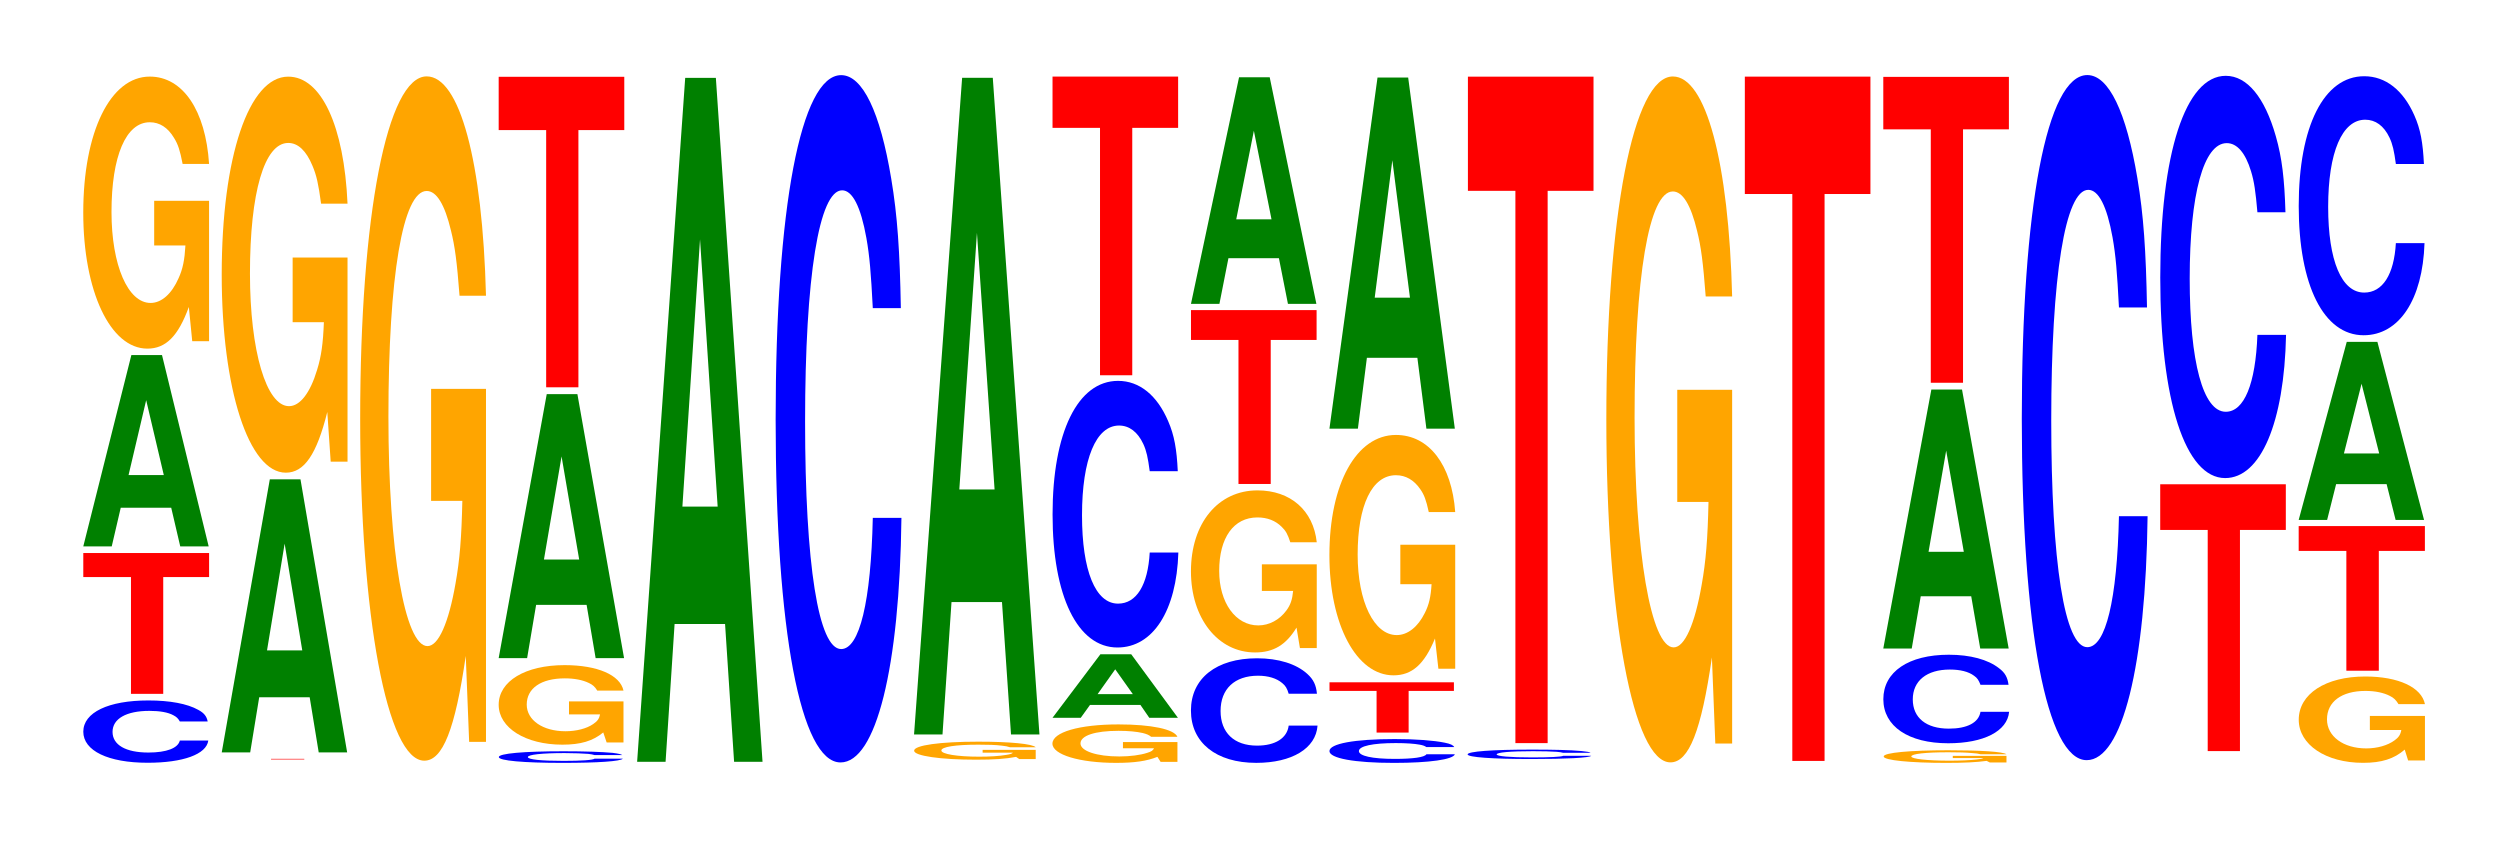 <?xml version="1.0" encoding="UTF-8"?>
<svg xmlns="http://www.w3.org/2000/svg" xmlns:xlink="http://www.w3.org/1999/xlink" width="195pt" height="66pt" viewBox="0 0 195 66" version="1.1">
<defs>
<g>
<symbol overflow="visible" id="glyph0-0">
<path style="stroke:none;" d="M 10.375 -3.078 C 10.297 -3.469 10.109 -3.734 9.641 -3.984 C 8.781 -4.469 7.406 -4.719 5.75 -4.719 C 2.625 -4.719 0.672 -3.781 0.672 -2.281 C 0.672 -0.797 2.609 0.141 5.688 0.141 C 8.453 0.141 10.281 -0.516 10.422 -1.594 L 8.203 -1.594 C 8.062 -1 7.172 -0.656 5.75 -0.656 C 3.984 -0.656 2.953 -1.25 2.953 -2.266 C 2.953 -3.297 4.031 -3.906 5.828 -3.906 C 6.625 -3.906 7.281 -3.797 7.703 -3.562 C 7.938 -3.438 8.062 -3.328 8.203 -3.078 Z M 10.375 -3.078 "/>
</symbol>
<symbol overflow="visible" id="glyph1-0">
<path style="stroke:none;" d="M 6.469 -9.109 L 10.047 -9.109 L 10.047 -10.984 L 0.234 -10.984 L 0.234 -9.109 L 3.953 -9.109 L 3.953 0 L 6.469 0 Z M 6.469 -9.109 "/>
</symbol>
<symbol overflow="visible" id="glyph2-0">
<path style="stroke:none;" d="M 7.234 -3.016 L 7.938 0 L 10.156 0 L 6.516 -14.922 L 4.125 -14.922 L 0.375 0 L 2.594 0 L 3.297 -3.016 Z M 6.656 -5.562 L 3.906 -5.562 L 5.281 -11.406 Z M 6.656 -5.562 "/>
</symbol>
<symbol overflow="visible" id="glyph3-0">
<path style="stroke:none;" d="M 10.422 -10.891 L 6.141 -10.891 L 6.141 -7.406 L 8.578 -7.406 C 8.516 -6.281 8.375 -5.578 8.047 -4.859 C 7.516 -3.641 6.719 -2.922 5.859 -2.922 C 4.094 -2.922 2.812 -5.859 2.812 -10.016 C 2.812 -14.375 3.938 -17.016 5.797 -17.016 C 6.562 -17.016 7.203 -16.609 7.688 -15.797 C 8 -15.297 8.156 -14.828 8.359 -13.766 L 10.422 -13.766 C 10.156 -17.938 8.375 -20.578 5.797 -20.578 C 2.719 -20.578 0.609 -16.266 0.609 -9.969 C 0.609 -3.828 2.719 0.641 5.609 0.641 C 7.047 0.641 8.016 -0.328 8.844 -2.609 L 9.109 0.062 L 10.422 0.062 Z M 10.422 -10.891 "/>
</symbol>
<symbol overflow="visible" id="glyph4-0">
<path style="stroke:none;" d="M 6.672 -0.047 L 10.375 -0.047 L 0.25 -0.047 L 4.078 -0.047 L 4.078 0 L 6.672 0 Z M 6.672 -0.047 "/>
</symbol>
<symbol overflow="visible" id="glyph5-0">
<path style="stroke:none;" d="M 7.234 -4.297 L 7.938 0 L 10.156 0 L 6.516 -21.297 L 4.125 -21.297 L 0.375 0 L 2.594 0 L 3.297 -4.297 Z M 6.656 -7.953 L 3.906 -7.953 L 5.281 -16.281 Z M 6.656 -7.953 "/>
</symbol>
<symbol overflow="visible" id="glyph6-0">
<path style="stroke:none;" d="M 10.422 -15.844 L 6.141 -15.844 L 6.141 -10.797 L 8.578 -10.797 C 8.516 -9.141 8.375 -8.125 8.047 -7.078 C 7.516 -5.297 6.719 -4.25 5.859 -4.25 C 4.094 -4.25 2.812 -8.531 2.812 -14.594 C 2.812 -20.938 3.938 -24.781 5.797 -24.781 C 6.562 -24.781 7.203 -24.172 7.688 -23 C 8 -22.266 8.156 -21.578 8.359 -20.047 L 10.422 -20.047 C 10.156 -26.109 8.375 -29.953 5.797 -29.953 C 2.719 -29.953 0.609 -23.688 0.609 -14.516 C 0.609 -5.578 2.719 0.938 5.609 0.938 C 7.047 0.938 8.016 -0.484 8.844 -3.797 L 9.109 0.078 L 10.422 0.078 Z M 10.422 -15.844 "/>
</symbol>
<symbol overflow="visible" id="glyph7-0">
<path style="stroke:none;" d="M 10.422 -27.391 L 6.141 -27.391 L 6.141 -18.656 L 8.578 -18.656 C 8.516 -15.781 8.375 -14.047 8.047 -12.219 C 7.516 -9.156 6.719 -7.328 5.859 -7.328 C 4.094 -7.328 2.812 -14.734 2.812 -25.219 C 2.812 -36.188 3.938 -42.828 5.797 -42.828 C 6.562 -42.828 7.203 -41.781 7.688 -39.75 C 8 -38.5 8.156 -37.312 8.359 -34.656 L 10.422 -34.656 C 10.156 -45.125 8.375 -51.766 5.797 -51.766 C 2.719 -51.766 0.609 -40.938 0.609 -25.078 C 0.609 -9.641 2.719 1.609 5.609 1.609 C 7.047 1.609 8.016 -0.844 8.844 -6.562 L 9.109 0.141 L 10.422 0.141 Z M 10.422 -27.391 "/>
</symbol>
<symbol overflow="visible" id="glyph8-0">
<path style="stroke:none;" d="M 10.281 -0.578 C 10.203 -0.641 10.016 -0.688 9.547 -0.75 C 8.703 -0.828 7.344 -0.875 5.703 -0.875 C 2.594 -0.875 0.656 -0.703 0.656 -0.422 C 0.656 -0.141 2.578 0.031 5.641 0.031 C 8.375 0.031 10.188 -0.094 10.328 -0.297 L 8.125 -0.297 C 7.984 -0.188 7.109 -0.125 5.703 -0.125 C 3.953 -0.125 2.922 -0.234 2.922 -0.422 C 2.922 -0.609 4 -0.734 5.781 -0.734 C 6.562 -0.734 7.203 -0.703 7.625 -0.672 C 7.875 -0.641 7.984 -0.625 8.125 -0.578 Z M 10.281 -0.578 "/>
</symbol>
<symbol overflow="visible" id="glyph9-0">
<path style="stroke:none;" d="M 10.344 -3.188 L 6.094 -3.188 L 6.094 -2.172 L 8.516 -2.172 C 8.453 -1.844 8.312 -1.641 7.984 -1.422 C 7.469 -1.062 6.656 -0.859 5.812 -0.859 C 4.062 -0.859 2.797 -1.719 2.797 -2.938 C 2.797 -4.203 3.906 -4.984 5.766 -4.984 C 6.516 -4.984 7.156 -4.859 7.641 -4.625 C 7.938 -4.484 8.109 -4.344 8.297 -4.031 L 10.344 -4.031 C 10.078 -5.25 8.312 -6.016 5.75 -6.016 C 2.688 -6.016 0.609 -4.766 0.609 -2.922 C 0.609 -1.125 2.703 0.188 5.578 0.188 C 7 0.188 7.953 -0.094 8.766 -0.766 L 9.031 0.016 L 10.344 0.016 Z M 10.344 -3.188 "/>
</symbol>
<symbol overflow="visible" id="glyph10-0">
<path style="stroke:none;" d="M 7.234 -4.156 L 7.938 0 L 10.156 0 L 6.516 -20.594 L 4.125 -20.594 L 0.375 0 L 2.594 0 L 3.297 -4.156 Z M 6.656 -7.688 L 3.906 -7.688 L 5.281 -15.734 Z M 6.656 -7.688 "/>
</symbol>
<symbol overflow="visible" id="glyph11-0">
<path style="stroke:none;" d="M 6.453 -20.062 L 10.031 -20.062 L 10.031 -24.219 L 0.234 -24.219 L 0.234 -20.062 L 3.938 -20.062 L 3.938 0 L 6.453 0 Z M 6.453 -20.062 "/>
</symbol>
<symbol overflow="visible" id="glyph12-0">
<path style="stroke:none;" d="M 7.234 -10.75 L 7.938 0 L 10.156 0 L 6.516 -53.344 L 4.125 -53.344 L 0.375 0 L 2.594 0 L 3.297 -10.75 Z M 6.656 -19.906 L 3.906 -19.906 L 5.281 -40.75 Z M 6.656 -19.906 "/>
</symbol>
<symbol overflow="visible" id="glyph13-0">
<path style="stroke:none;" d="M 10.438 -33.828 C 10.359 -38.25 10.172 -41.047 9.688 -43.922 C 8.828 -49.125 7.453 -52 5.781 -52 C 2.641 -52 0.672 -41.688 0.672 -25.125 C 0.672 -8.703 2.625 1.609 5.734 1.609 C 8.5 1.609 10.344 -5.75 10.484 -17.469 L 8.25 -17.469 C 8.109 -10.953 7.219 -7.234 5.781 -7.234 C 4.016 -7.234 2.969 -13.828 2.969 -24.984 C 2.969 -36.281 4.062 -43.016 5.859 -43.016 C 6.656 -43.016 7.312 -41.75 7.75 -39.297 C 8 -37.891 8.109 -36.562 8.25 -33.828 Z M 10.438 -33.828 "/>
</symbol>
<symbol overflow="visible" id="glyph14-0">
<path style="stroke:none;" d="M 10.078 -0.719 L 5.938 -0.719 L 5.938 -0.5 L 8.297 -0.5 C 8.234 -0.422 8.094 -0.375 7.781 -0.328 C 7.266 -0.234 6.484 -0.188 5.672 -0.188 C 3.953 -0.188 2.719 -0.391 2.719 -0.672 C 2.719 -0.953 3.812 -1.125 5.609 -1.125 C 6.344 -1.125 6.969 -1.109 7.438 -1.047 C 7.734 -1.016 7.891 -0.984 8.078 -0.922 L 10.078 -0.922 C 9.828 -1.188 8.094 -1.359 5.594 -1.359 C 2.625 -1.359 0.594 -1.078 0.594 -0.656 C 0.594 -0.25 2.641 0.047 5.422 0.047 C 6.812 0.047 7.75 -0.016 8.547 -0.172 L 8.797 0 L 10.078 0 Z M 10.078 -0.719 "/>
</symbol>
<symbol overflow="visible" id="glyph15-0">
<path style="stroke:none;" d="M 7.234 -10.328 L 7.938 0 L 10.156 0 L 6.516 -51.219 L 4.125 -51.219 L 0.375 0 L 2.594 0 L 3.297 -10.328 Z M 6.656 -19.109 L 3.906 -19.109 L 5.281 -39.125 Z M 6.656 -19.109 "/>
</symbol>
<symbol overflow="visible" id="glyph16-0">
<path style="stroke:none;" d="M 10.359 -1.531 L 6.109 -1.531 L 6.109 -1.047 L 8.531 -1.047 C 8.469 -0.891 8.328 -0.781 8 -0.688 C 7.484 -0.516 6.672 -0.406 5.828 -0.406 C 4.062 -0.406 2.797 -0.828 2.797 -1.422 C 2.797 -2.031 3.922 -2.406 5.766 -2.406 C 6.531 -2.406 7.172 -2.344 7.656 -2.234 C 7.953 -2.156 8.125 -2.094 8.312 -1.938 L 10.359 -1.938 C 10.109 -2.531 8.328 -2.906 5.766 -2.906 C 2.703 -2.906 0.609 -2.297 0.609 -1.406 C 0.609 -0.547 2.719 0.094 5.578 0.094 C 7.016 0.094 7.969 -0.047 8.797 -0.375 L 9.047 0.016 L 10.359 0.016 Z M 10.359 -1.531 "/>
</symbol>
<symbol overflow="visible" id="glyph17-0">
<path style="stroke:none;" d="M 7.234 -1 L 7.922 0 L 10.156 0 L 6.516 -4.953 L 4.109 -4.953 L 0.375 0 L 2.578 0 L 3.297 -1 Z M 6.641 -1.844 L 3.891 -1.844 L 5.266 -3.781 Z M 6.641 -1.844 "/>
</symbol>
<symbol overflow="visible" id="glyph18-0">
<path style="stroke:none;" d="M 10.438 -13.125 C 10.359 -14.828 10.172 -15.922 9.688 -17.031 C 8.828 -19.047 7.453 -20.172 5.781 -20.172 C 2.641 -20.172 0.672 -16.172 0.672 -9.75 C 0.672 -3.375 2.625 0.625 5.734 0.625 C 8.5 0.625 10.344 -2.234 10.484 -6.781 L 8.25 -6.781 C 8.109 -4.25 7.219 -2.797 5.781 -2.797 C 4.016 -2.797 2.969 -5.359 2.969 -9.688 C 2.969 -14.078 4.062 -16.688 5.859 -16.688 C 6.656 -16.688 7.312 -16.188 7.75 -15.25 C 8 -14.703 8.109 -14.188 8.25 -13.125 Z M 10.438 -13.125 "/>
</symbol>
<symbol overflow="visible" id="glyph19-0">
<path style="stroke:none;" d="M 6.453 -19.297 L 10.031 -19.297 L 10.031 -23.297 L 0.234 -23.297 L 0.234 -19.297 L 3.938 -19.297 L 3.938 0 L 6.453 0 Z M 6.453 -19.297 "/>
</symbol>
<symbol overflow="visible" id="glyph20-0">
<path style="stroke:none;" d="M 10.5 -5.141 C 10.438 -5.812 10.234 -6.25 9.75 -6.688 C 8.891 -7.469 7.5 -7.906 5.828 -7.906 C 2.656 -7.906 0.672 -6.344 0.672 -3.828 C 0.672 -1.328 2.641 0.25 5.766 0.25 C 8.547 0.25 10.422 -0.875 10.547 -2.656 L 8.297 -2.656 C 8.172 -1.672 7.25 -1.094 5.828 -1.094 C 4.031 -1.094 2.984 -2.109 2.984 -3.797 C 2.984 -5.516 4.078 -6.547 5.906 -6.547 C 6.703 -6.547 7.359 -6.344 7.797 -5.969 C 8.047 -5.766 8.172 -5.562 8.297 -5.141 Z M 10.5 -5.141 "/>
</symbol>
<symbol overflow="visible" id="glyph21-0">
<path style="stroke:none;" d="M 10.422 -6.5 L 6.141 -6.5 L 6.141 -4.422 L 8.578 -4.422 C 8.516 -3.75 8.375 -3.328 8.047 -2.891 C 7.516 -2.172 6.719 -1.734 5.859 -1.734 C 4.094 -1.734 2.812 -3.5 2.812 -5.984 C 2.812 -8.578 3.938 -10.156 5.797 -10.156 C 6.562 -10.156 7.203 -9.906 7.688 -9.422 C 8 -9.125 8.156 -8.844 8.359 -8.219 L 10.422 -8.219 C 10.156 -10.703 8.375 -12.266 5.797 -12.266 C 2.719 -12.266 0.609 -9.703 0.609 -5.953 C 0.609 -2.281 2.719 0.375 5.609 0.375 C 7.047 0.375 8.016 -0.203 8.844 -1.562 L 9.109 0.031 L 10.422 0.031 Z M 10.422 -6.5 "/>
</symbol>
<symbol overflow="visible" id="glyph22-0">
<path style="stroke:none;" d="M 6.453 -11.234 L 10.031 -11.234 L 10.031 -13.562 L 0.234 -13.562 L 0.234 -11.234 L 3.938 -11.234 L 3.938 0 L 6.453 0 Z M 6.453 -11.234 "/>
</symbol>
<symbol overflow="visible" id="glyph23-0">
<path style="stroke:none;" d="M 7.234 -3.562 L 7.938 0 L 10.156 0 L 6.516 -17.672 L 4.125 -17.672 L 0.375 0 L 2.594 0 L 3.297 -3.562 Z M 6.656 -6.594 L 3.906 -6.594 L 5.281 -13.5 Z M 6.656 -6.594 "/>
</symbol>
<symbol overflow="visible" id="glyph24-0">
<path style="stroke:none;" d="M 10.406 -1.172 C 10.328 -1.312 10.141 -1.422 9.656 -1.516 C 8.812 -1.688 7.438 -1.797 5.766 -1.797 C 2.625 -1.797 0.672 -1.438 0.672 -0.859 C 0.672 -0.297 2.609 0.062 5.703 0.062 C 8.469 0.062 10.312 -0.203 10.453 -0.609 L 8.234 -0.609 C 8.094 -0.375 7.188 -0.25 5.766 -0.25 C 4 -0.25 2.969 -0.484 2.969 -0.859 C 2.969 -1.25 4.047 -1.484 5.844 -1.484 C 6.641 -1.484 7.297 -1.438 7.719 -1.359 C 7.969 -1.312 8.094 -1.266 8.234 -1.172 Z M 10.406 -1.172 "/>
</symbol>
<symbol overflow="visible" id="glyph25-0">
<path style="stroke:none;" d="M 6.406 -3.25 L 9.938 -3.25 L 9.938 -3.922 L 0.234 -3.922 L 0.234 -3.25 L 3.906 -3.25 L 3.906 0 L 6.406 0 Z M 6.406 -3.25 "/>
</symbol>
<symbol overflow="visible" id="glyph26-0">
<path style="stroke:none;" d="M 10.422 -9.625 L 6.141 -9.625 L 6.141 -6.547 L 8.578 -6.547 C 8.516 -5.547 8.375 -4.938 8.047 -4.297 C 7.516 -3.219 6.719 -2.578 5.859 -2.578 C 4.094 -2.578 2.812 -5.172 2.812 -8.859 C 2.812 -12.719 3.938 -15.047 5.797 -15.047 C 6.562 -15.047 7.203 -14.672 7.688 -13.969 C 8 -13.531 8.156 -13.109 8.359 -12.172 L 10.422 -12.172 C 10.156 -15.859 8.375 -18.188 5.797 -18.188 C 2.719 -18.188 0.609 -14.391 0.609 -8.812 C 0.609 -3.391 2.719 0.562 5.609 0.562 C 7.047 0.562 8.016 -0.297 8.844 -2.312 L 9.109 0.047 L 10.422 0.047 Z M 10.422 -9.625 "/>
</symbol>
<symbol overflow="visible" id="glyph27-0">
<path style="stroke:none;" d="M 7.234 -5.531 L 7.938 0 L 10.156 0 L 6.516 -27.391 L 4.125 -27.391 L 0.375 0 L 2.594 0 L 3.297 -5.531 Z M 6.656 -10.219 L 3.906 -10.219 L 5.281 -20.938 Z M 6.656 -10.219 "/>
</symbol>
<symbol overflow="visible" id="glyph28-0">
<path style="stroke:none;" d="M 10.25 -0.469 C 10.172 -0.531 9.984 -0.562 9.516 -0.609 C 8.672 -0.688 7.312 -0.719 5.688 -0.719 C 2.578 -0.719 0.656 -0.578 0.656 -0.344 C 0.656 -0.125 2.578 0.016 5.625 0.016 C 8.344 0.016 10.156 -0.078 10.297 -0.234 L 8.109 -0.234 C 7.969 -0.156 7.078 -0.109 5.688 -0.109 C 3.938 -0.109 2.922 -0.203 2.922 -0.344 C 2.922 -0.5 3.984 -0.594 5.75 -0.594 C 6.531 -0.594 7.188 -0.578 7.609 -0.547 C 7.844 -0.531 7.969 -0.5 8.109 -0.469 Z M 10.25 -0.469 "/>
</symbol>
<symbol overflow="visible" id="glyph29-0">
<path style="stroke:none;" d="M 6.453 -43.078 L 10.031 -43.078 L 10.031 -51.984 L 0.234 -51.984 L 0.234 -43.078 L 3.938 -43.078 L 3.938 0 L 6.453 0 Z M 6.453 -43.078 "/>
</symbol>
<symbol overflow="visible" id="glyph30-0">
<path style="stroke:none;" d="M 10.422 -27.453 L 6.141 -27.453 L 6.141 -18.703 L 8.578 -18.703 C 8.516 -15.828 8.375 -14.078 8.047 -12.25 C 7.516 -9.172 6.719 -7.359 5.859 -7.359 C 4.094 -7.359 2.812 -14.781 2.812 -25.281 C 2.812 -36.281 3.938 -42.922 5.797 -42.922 C 6.562 -42.922 7.203 -41.875 7.688 -39.844 C 8 -38.594 8.156 -37.391 8.359 -34.734 L 10.422 -34.734 C 10.156 -45.234 8.375 -51.891 5.797 -51.891 C 2.719 -51.891 0.609 -41.031 0.609 -25.141 C 0.609 -9.672 2.719 1.609 5.609 1.609 C 7.047 1.609 8.016 -0.844 8.844 -6.578 L 9.109 0.141 L 10.422 0.141 Z M 10.422 -27.453 "/>
</symbol>
<symbol overflow="visible" id="glyph31-0">
<path style="stroke:none;" d="M 6.453 -44.219 L 10.031 -44.219 L 10.031 -53.375 L 0.234 -53.375 L 0.234 -44.219 L 3.938 -44.219 L 3.938 0 L 6.453 0 Z M 6.453 -44.219 "/>
</symbol>
<symbol overflow="visible" id="glyph32-0">
<path style="stroke:none;" d="M 10.172 -0.516 L 5.984 -0.516 L 5.984 -0.344 L 8.359 -0.344 C 8.312 -0.297 8.156 -0.266 7.844 -0.234 C 7.328 -0.172 6.547 -0.141 5.719 -0.141 C 3.984 -0.141 2.75 -0.281 2.75 -0.469 C 2.75 -0.672 3.844 -0.797 5.656 -0.797 C 6.406 -0.797 7.031 -0.781 7.5 -0.734 C 7.812 -0.719 7.969 -0.688 8.156 -0.641 L 10.172 -0.641 C 9.906 -0.844 8.156 -0.953 5.641 -0.953 C 2.641 -0.953 0.594 -0.766 0.594 -0.469 C 0.594 -0.172 2.656 0.031 5.469 0.031 C 6.875 0.031 7.828 -0.016 8.625 -0.125 L 8.875 0 L 10.172 0 Z M 10.172 -0.516 "/>
</symbol>
<symbol overflow="visible" id="glyph33-0">
<path style="stroke:none;" d="M 10.438 -4.359 C 10.359 -4.938 10.172 -5.297 9.688 -5.656 C 8.828 -6.328 7.453 -6.703 5.781 -6.703 C 2.641 -6.703 0.672 -5.375 0.672 -3.234 C 0.672 -1.125 2.625 0.203 5.734 0.203 C 8.5 0.203 10.344 -0.734 10.484 -2.25 L 8.25 -2.25 C 8.109 -1.406 7.219 -0.938 5.781 -0.938 C 4.016 -0.938 2.969 -1.781 2.969 -3.219 C 2.969 -4.672 4.062 -5.547 5.859 -5.547 C 6.656 -5.547 7.312 -5.391 7.75 -5.062 C 8 -4.891 8.109 -4.719 8.25 -4.359 Z M 10.438 -4.359 "/>
</symbol>
<symbol overflow="visible" id="glyph34-0">
<path style="stroke:none;" d="M 7.234 -4.078 L 7.938 0 L 10.156 0 L 6.516 -20.203 L 4.125 -20.203 L 0.375 0 L 2.594 0 L 3.297 -4.078 Z M 6.656 -7.547 L 3.906 -7.547 L 5.281 -15.438 Z M 6.656 -7.547 "/>
</symbol>
<symbol overflow="visible" id="glyph35-0">
<path style="stroke:none;" d="M 6.453 -19.766 L 10.031 -19.766 L 10.031 -23.859 L 0.234 -23.859 L 0.234 -19.766 L 3.938 -19.766 L 3.938 0 L 6.453 0 Z M 6.453 -19.766 "/>
</symbol>
<symbol overflow="visible" id="glyph36-0">
<path style="stroke:none;" d="M 10.438 -33.703 C 10.359 -38.109 10.172 -40.906 9.688 -43.781 C 8.828 -48.953 7.453 -51.828 5.781 -51.828 C 2.641 -51.828 0.672 -41.547 0.672 -25.031 C 0.672 -8.672 2.625 1.609 5.734 1.609 C 8.5 1.609 10.344 -5.734 10.484 -17.422 L 8.25 -17.422 C 8.109 -10.906 7.219 -7.203 5.781 -7.203 C 4.016 -7.203 2.969 -13.781 2.969 -24.891 C 2.969 -36.156 4.062 -42.875 5.859 -42.875 C 6.656 -42.875 7.312 -41.609 7.75 -39.172 C 8 -37.766 8.109 -36.438 8.25 -33.703 Z M 10.438 -33.703 "/>
</symbol>
<symbol overflow="visible" id="glyph37-0">
<path style="stroke:none;" d="M 6.453 -17.25 L 10.031 -17.25 L 10.031 -20.812 L 0.234 -20.812 L 0.234 -17.25 L 3.938 -17.25 L 3.938 0 L 6.453 0 Z M 6.453 -17.25 "/>
</symbol>
<symbol overflow="visible" id="glyph38-0">
<path style="stroke:none;" d="M 10.438 -19.797 C 10.359 -22.391 10.172 -24.031 9.688 -25.719 C 8.828 -28.75 7.453 -30.438 5.781 -30.438 C 2.641 -30.438 0.672 -24.406 0.672 -14.703 C 0.672 -5.094 2.625 0.938 5.734 0.938 C 8.5 0.938 10.344 -3.375 10.484 -10.234 L 8.25 -10.234 C 8.109 -6.406 7.219 -4.234 5.781 -4.234 C 4.016 -4.234 2.969 -8.094 2.969 -14.625 C 2.969 -21.234 4.062 -25.188 5.859 -25.188 C 6.656 -25.188 7.312 -24.438 7.75 -23 C 8 -22.188 8.109 -21.406 8.25 -19.797 Z M 10.438 -19.797 "/>
</symbol>
<symbol overflow="visible" id="glyph39-0">
<path style="stroke:none;" d="M 10.469 -3.453 L 6.172 -3.453 L 6.172 -2.359 L 8.625 -2.359 C 8.562 -1.984 8.406 -1.766 8.094 -1.547 C 7.562 -1.156 6.75 -0.922 5.891 -0.922 C 4.109 -0.922 2.828 -1.859 2.828 -3.188 C 2.828 -4.562 3.969 -5.406 5.828 -5.406 C 6.594 -5.406 7.25 -5.266 7.734 -5.016 C 8.047 -4.859 8.203 -4.703 8.406 -4.375 L 10.469 -4.375 C 10.203 -5.688 8.406 -6.531 5.812 -6.531 C 2.719 -6.531 0.625 -5.172 0.625 -3.156 C 0.625 -1.219 2.734 0.203 5.641 0.203 C 7.094 0.203 8.062 -0.109 8.891 -0.828 L 9.156 0.016 L 10.469 0.016 Z M 10.469 -3.453 "/>
</symbol>
<symbol overflow="visible" id="glyph40-0">
<path style="stroke:none;" d="M 6.484 -9.344 L 10.078 -9.344 L 10.078 -11.281 L 0.234 -11.281 L 0.234 -9.344 L 3.953 -9.344 L 3.953 0 L 6.484 0 Z M 6.484 -9.344 "/>
</symbol>
<symbol overflow="visible" id="glyph41-0">
<path style="stroke:none;" d="M 7.234 -2.797 L 7.938 0 L 10.156 0 L 6.516 -13.891 L 4.125 -13.891 L 0.375 0 L 2.594 0 L 3.297 -2.797 Z M 6.656 -5.188 L 3.906 -5.188 L 5.281 -10.625 Z M 6.656 -5.188 "/>
</symbol>
<symbol overflow="visible" id="glyph42-0">
<path style="stroke:none;" d="M 10.438 -12.75 C 10.359 -14.406 10.172 -15.469 9.688 -16.547 C 8.828 -18.5 7.453 -19.594 5.781 -19.594 C 2.641 -19.594 0.672 -15.703 0.672 -9.469 C 0.672 -3.281 2.625 0.609 5.734 0.609 C 8.5 0.609 10.344 -2.172 10.484 -6.578 L 8.25 -6.578 C 8.109 -4.125 7.219 -2.719 5.781 -2.719 C 4.016 -2.719 2.969 -5.203 2.969 -9.406 C 2.969 -13.672 4.062 -16.203 5.859 -16.203 C 6.656 -16.203 7.312 -15.734 7.75 -14.812 C 8 -14.281 8.109 -13.781 8.25 -12.75 Z M 10.438 -12.75 "/>
</symbol>
</g>
<clipPath id="clip1">
  <path d="M 0 66 L 0 0 L 194.879 0 L 194.879 66 Z M 0 66 "/>
</clipPath>
</defs>
<g id="surface1">
<g clip-path="url(#clip1)" clip-rule="nonzero">
<g style="fill:rgb(0%,0%,100%);fill-opacity:1;">
  <use xlink:href="#glyph0-0" x="5.825" y="59.354"/>
</g>
<g style="fill:rgb(100%,0%,0%);fill-opacity:1;">
  <use xlink:href="#glyph1-0" x="6.263" y="54.12"/>
</g>
<g style="fill:rgb(0%,50.194%,0%);fill-opacity:1;">
  <use xlink:href="#glyph2-0" x="6.121" y="42.619"/>
</g>
<g style="fill:rgb(100%,64.647%,0%);fill-opacity:1;">
  <use xlink:href="#glyph3-0" x="5.885" y="26.552"/>
</g>
<g style="fill:rgb(100%,0%,0%);fill-opacity:1;">
  <use xlink:href="#glyph4-0" x="17.063" y="59.237"/>
</g>
<g style="fill:rgb(0%,50.194%,0%);fill-opacity:1;">
  <use xlink:href="#glyph5-0" x="16.921" y="58.685"/>
</g>
<g style="fill:rgb(100%,64.647%,0%);fill-opacity:1;">
  <use xlink:href="#glyph6-0" x="16.685" y="35.931"/>
</g>
<g style="fill:rgb(100%,64.647%,0%);fill-opacity:1;">
  <use xlink:href="#glyph7-0" x="27.485" y="57.724"/>
</g>
<g style="fill:rgb(0%,0%,100%);fill-opacity:1;">
  <use xlink:href="#glyph8-0" x="38.251" y="59.474"/>
</g>
<g style="fill:rgb(100%,64.647%,0%);fill-opacity:1;">
  <use xlink:href="#glyph9-0" x="38.288" y="57.896"/>
</g>
<g style="fill:rgb(0%,50.194%,0%);fill-opacity:1;">
  <use xlink:href="#glyph10-0" x="38.521" y="51.334"/>
</g>
<g style="fill:rgb(100%,0%,0%);fill-opacity:1;">
  <use xlink:href="#glyph11-0" x="38.663" y="30.209"/>
</g>
<g style="fill:rgb(0%,50.194%,0%);fill-opacity:1;">
  <use xlink:href="#glyph12-0" x="49.321" y="59.42"/>
</g>
<g style="fill:rgb(0%,0%,100%);fill-opacity:1;">
  <use xlink:href="#glyph13-0" x="59.828" y="57.861"/>
</g>
<g style="fill:rgb(100%,64.647%,0%);fill-opacity:1;">
  <use xlink:href="#glyph14-0" x="70.707" y="59.209"/>
</g>
<g style="fill:rgb(0%,50.194%,0%);fill-opacity:1;">
  <use xlink:href="#glyph15-0" x="70.921" y="57.288"/>
</g>
<g style="fill:rgb(100%,64.647%,0%);fill-opacity:1;">
  <use xlink:href="#glyph16-0" x="81.481" y="59.41"/>
</g>
<g style="fill:rgb(0%,50.194%,0%);fill-opacity:1;">
  <use xlink:href="#glyph17-0" x="81.721" y="55.987"/>
</g>
<g style="fill:rgb(0%,0%,100%);fill-opacity:1;">
  <use xlink:href="#glyph18-0" x="81.428" y="49.88"/>
</g>
<g style="fill:rgb(100%,0%,0%);fill-opacity:1;">
  <use xlink:href="#glyph19-0" x="81.863" y="29.27"/>
</g>
<g style="fill:rgb(0%,0%,100%);fill-opacity:1;">
  <use xlink:href="#glyph20-0" x="92.221" y="59.253"/>
</g>
<g style="fill:rgb(100%,64.647%,0%);fill-opacity:1;">
  <use xlink:href="#glyph21-0" x="92.285" y="50.516"/>
</g>
<g style="fill:rgb(100%,0%,0%);fill-opacity:1;">
  <use xlink:href="#glyph22-0" x="92.663" y="37.75"/>
</g>
<g style="fill:rgb(0%,50.194%,0%);fill-opacity:1;">
  <use xlink:href="#glyph23-0" x="92.521" y="23.7"/>
</g>
<g style="fill:rgb(0%,0%,100%);fill-opacity:1;">
  <use xlink:href="#glyph24-0" x="103.025" y="59.444"/>
</g>
<g style="fill:rgb(100%,0%,0%);fill-opacity:1;">
  <use xlink:href="#glyph25-0" x="103.467" y="57.141"/>
</g>
<g style="fill:rgb(100%,64.647%,0%);fill-opacity:1;">
  <use xlink:href="#glyph26-0" x="103.085" y="52.114"/>
</g>
<g style="fill:rgb(0%,50.194%,0%);fill-opacity:1;">
  <use xlink:href="#glyph27-0" x="103.321" y="33.438"/>
</g>
<g style="fill:rgb(0%,0%,100%);fill-opacity:1;">
  <use xlink:href="#glyph28-0" x="113.817" y="59.188"/>
</g>
<g style="fill:rgb(100%,0%,0%);fill-opacity:1;">
  <use xlink:href="#glyph29-0" x="114.263" y="57.963"/>
</g>
<g style="fill:rgb(100%,64.647%,0%);fill-opacity:1;">
  <use xlink:href="#glyph30-0" x="124.685" y="57.856"/>
</g>
<g style="fill:rgb(100%,0%,0%);fill-opacity:1;">
  <use xlink:href="#glyph31-0" x="135.863" y="59.352"/>
</g>
<g style="fill:rgb(100%,64.647%,0%);fill-opacity:1;">
  <use xlink:href="#glyph32-0" x="146.333" y="59.474"/>
</g>
<g style="fill:rgb(0%,0%,100%);fill-opacity:1;">
  <use xlink:href="#glyph33-0" x="146.228" y="57.772"/>
</g>
<g style="fill:rgb(0%,50.194%,0%);fill-opacity:1;">
  <use xlink:href="#glyph34-0" x="146.521" y="50.587"/>
</g>
<g style="fill:rgb(100%,0%,0%);fill-opacity:1;">
  <use xlink:href="#glyph35-0" x="146.663" y="29.855"/>
</g>
<g style="fill:rgb(0%,0%,100%);fill-opacity:1;">
  <use xlink:href="#glyph36-0" x="157.028" y="57.683"/>
</g>
<g style="fill:rgb(100%,0%,0%);fill-opacity:1;">
  <use xlink:href="#glyph37-0" x="168.263" y="58.585"/>
</g>
<g style="fill:rgb(0%,0%,100%);fill-opacity:1;">
  <use xlink:href="#glyph38-0" x="167.828" y="36.352"/>
</g>
<g style="fill:rgb(100%,64.647%,0%);fill-opacity:1;">
  <use xlink:href="#glyph39-0" x="178.677" y="59.298"/>
</g>
<g style="fill:rgb(100%,0%,0%);fill-opacity:1;">
  <use xlink:href="#glyph40-0" x="179.063" y="52.315"/>
</g>
<g style="fill:rgb(0%,50.194%,0%);fill-opacity:1;">
  <use xlink:href="#glyph41-0" x="178.921" y="40.557"/>
</g>
<g style="fill:rgb(0%,0%,100%);fill-opacity:1;">
  <use xlink:href="#glyph42-0" x="178.628" y="25.54"/>
</g>
</g>
</g>
</svg>
